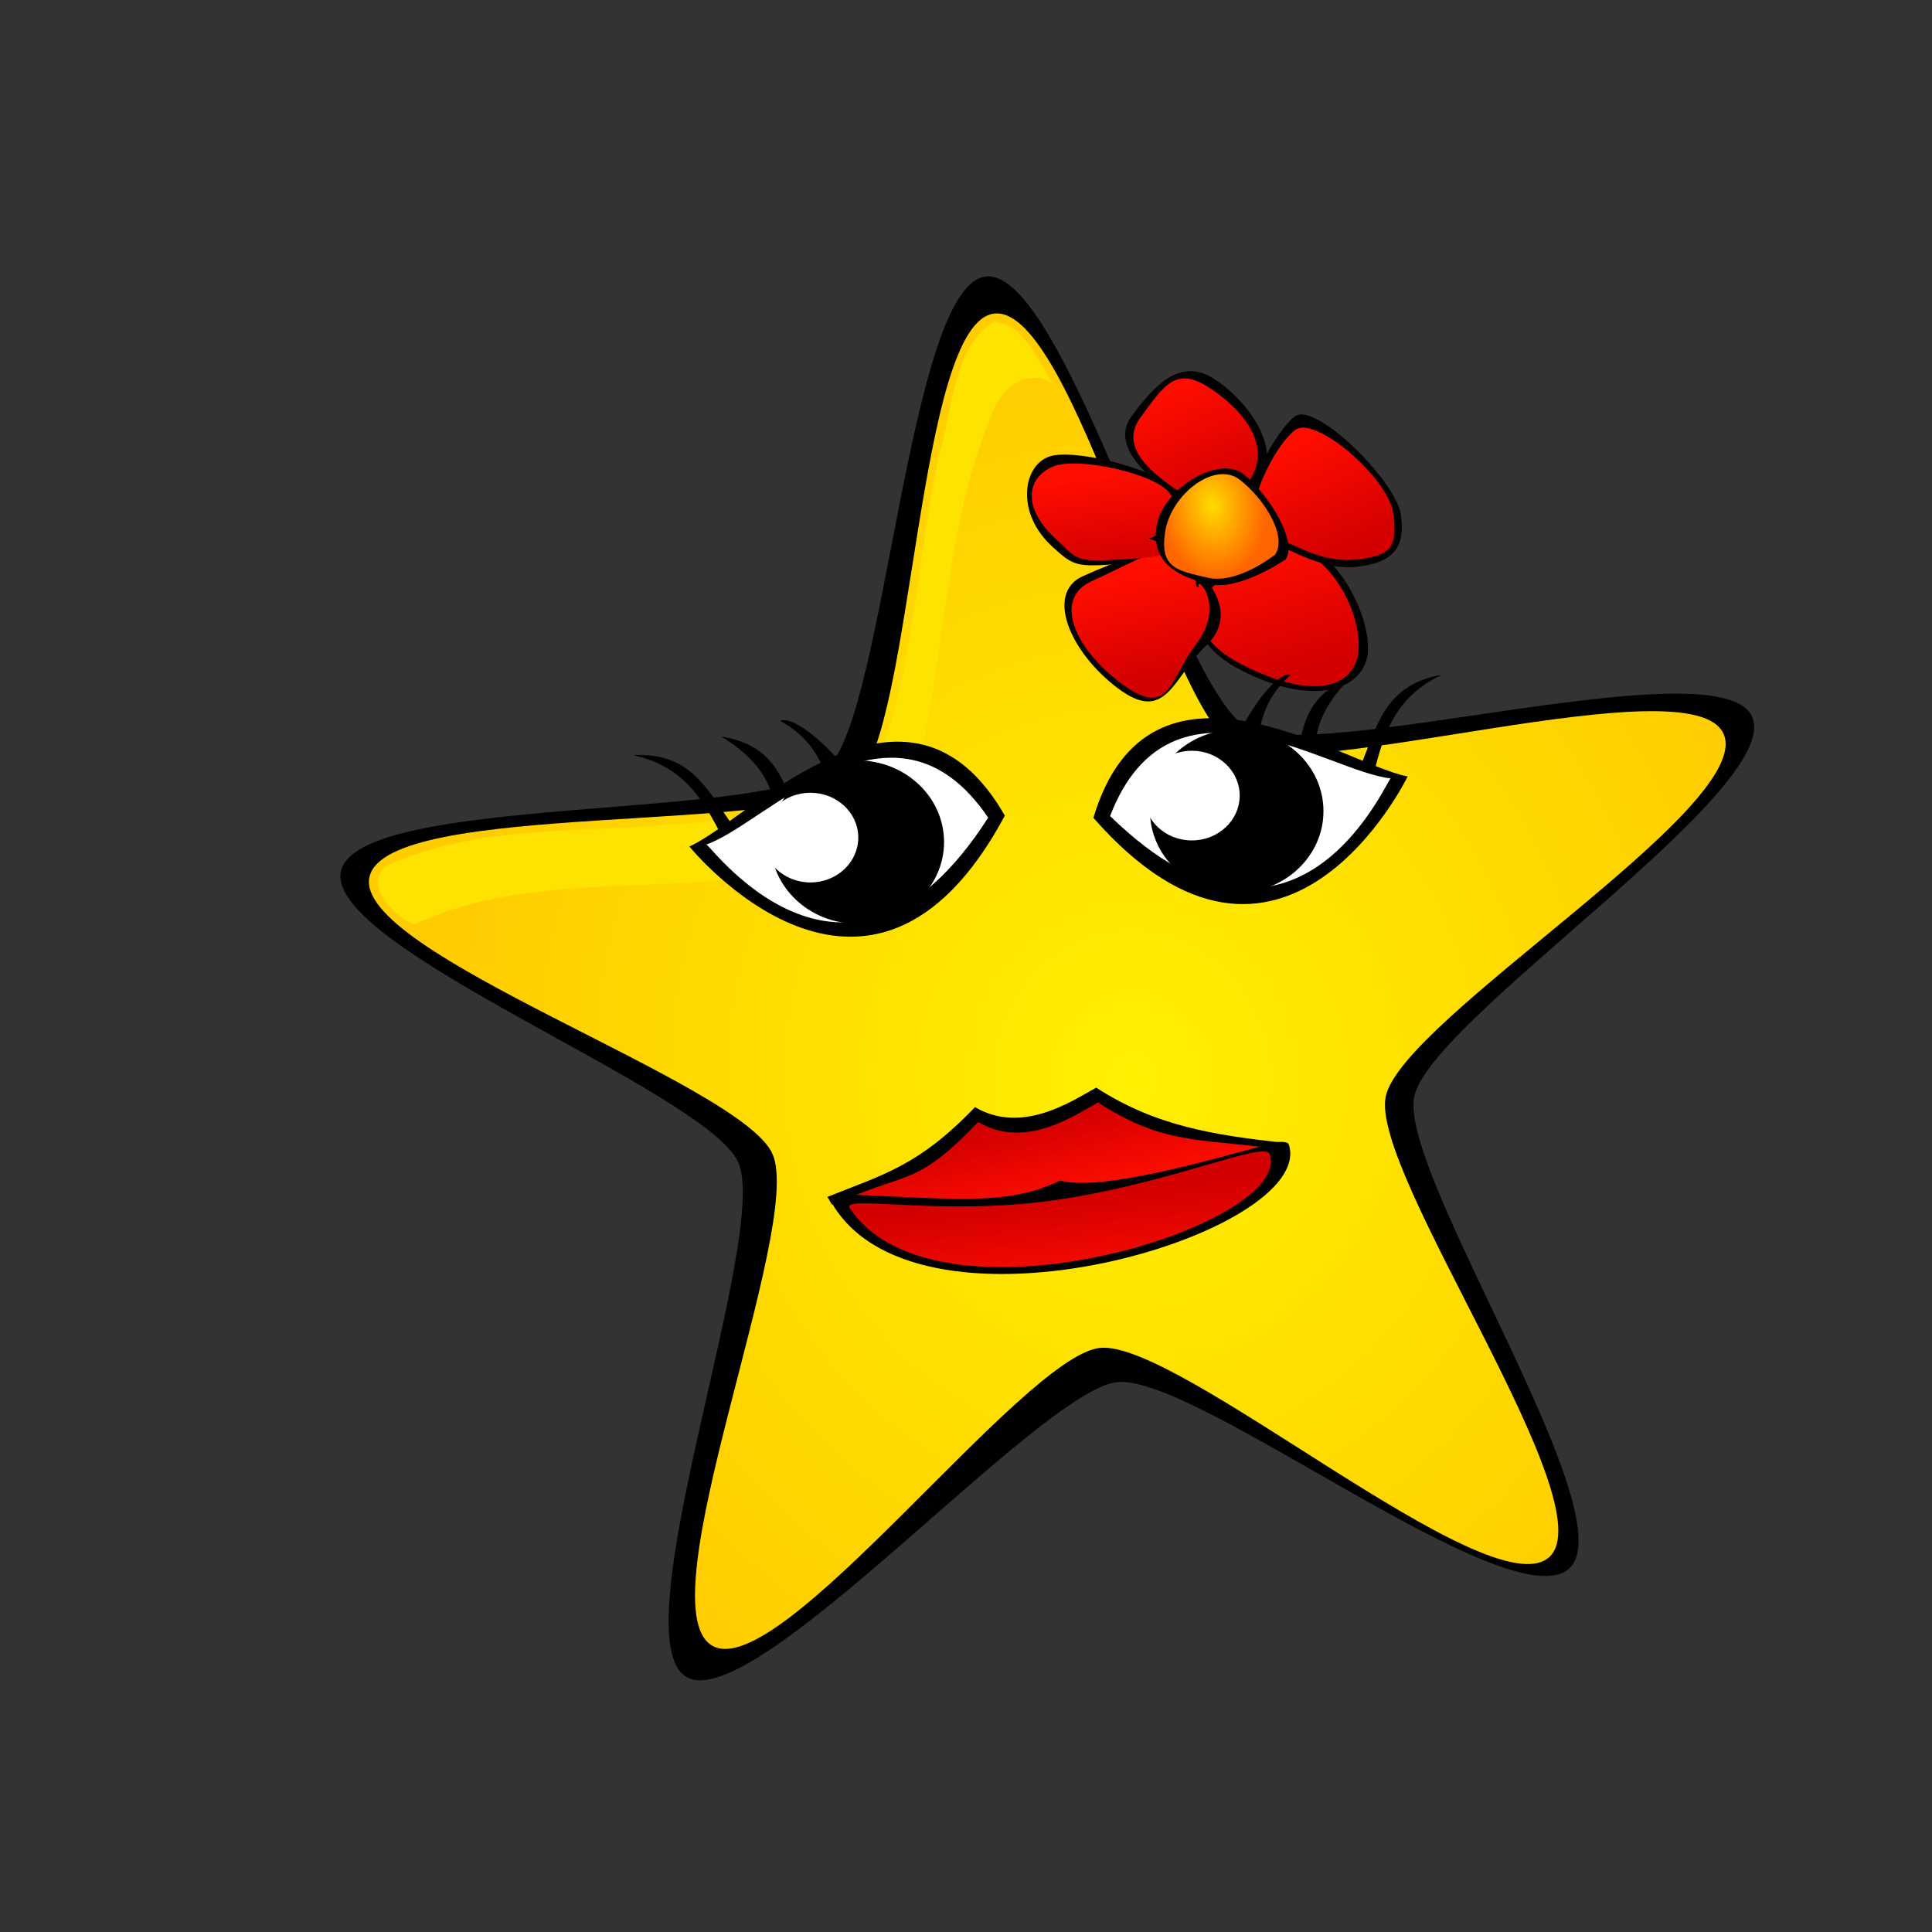 <?xml version="1.0" encoding="UTF-8" standalone="no"?>
<!-- Created with Inkscape (http://www.inkscape.org/) -->
<svg xmlns:dc="http://purl.org/dc/elements/1.1/" xmlns:cc="http://creativecommons.org/ns#" xmlns:rdf="http://www.w3.org/1999/02/22-rdf-syntax-ns#" xmlns:svg="http://www.w3.org/2000/svg" xmlns="http://www.w3.org/2000/svg" xmlns:xlink="http://www.w3.org/1999/xlink" xmlns:sodipodi="http://sodipodi.sourceforge.net/DTD/sodipodi-0.dtd" xmlns:inkscape="http://www.inkscape.org/namespaces/inkscape" width="256" height="256" id="svg2" version="1.1" inkscape:version="0.48.4 r9939" sodipodi:docname="starry03.svg" inkscape:export-filename="starry.png" inkscape:export-xdpi="60.476192" inkscape:export-ydpi="60.476192">
  <rect width="100%" height="100%" fill="#333333" stroke="none"/>
  <defs id="defs4">
    <linearGradient id="linearGradient4625">
      <stop style="stop-color:#9c4a13;stop-opacity:1;" offset="0" id="stop4627"/>
      <stop style="stop-color:#552200;stop-opacity:1;" offset="1" id="stop4629"/>
    </linearGradient>
    <linearGradient inkscape:collect="always" id="linearGradient4578">
      <stop style="stop-color:#ff0000;stop-opacity:1;" offset="0" id="stop4580"/>
      <stop style="stop-color:#ff0000;stop-opacity:0;" offset="1" id="stop4582"/>
    </linearGradient>
    <linearGradient id="linearGradient4270">
      <stop style="stop-color:#27a027;stop-opacity:1;" offset="0" id="stop4272"/>
      <stop style="stop-color:#2beb2b;stop-opacity:1;" offset="1" id="stop4274"/>
    </linearGradient>
    <linearGradient id="linearGradient5121">
      <stop style="stop-color:#e82ae8;stop-opacity:1;" offset="0" id="stop5123"/>
      <stop style="stop-color:#ab378e;stop-opacity:1;" offset="1" id="stop5125"/>
    </linearGradient>
    <linearGradient id="linearGradient4587">
      <stop style="stop-color:#ffdb00;stop-opacity:1;" offset="0" id="stop4589"/>
      <stop style="stop-color:#ff6600;stop-opacity:1;" offset="1" id="stop4591"/>
    </linearGradient>
    <linearGradient id="linearGradient4428">
      <stop style="stop-color:#404040;stop-opacity:1;" offset="0" id="stop4430"/>
      <stop style="stop-color:#636363;stop-opacity:1;" offset="1" id="stop4432"/>
    </linearGradient>
    <linearGradient id="linearGradient4414">
      <stop style="stop-color:#b9a165;stop-opacity:1;" offset="0" id="stop4416"/>
      <stop style="stop-color:#978045;stop-opacity:1;" offset="1" id="stop4418"/>
    </linearGradient>
    <linearGradient id="linearGradient3925">
      <stop style="stop-color:#ffffff;stop-opacity:1;" offset="0" id="stop3927"/>
      <stop style="stop-color:#d5d5d5;stop-opacity:1;" offset="1" id="stop3929"/>
    </linearGradient>
    <linearGradient id="linearGradient3861">
      <stop style="stop-color:#161688;stop-opacity:1;" offset="0" id="stop3863"/>
      <stop style="stop-color:#1717ac;stop-opacity:1;" offset="1" id="stop3865"/>
    </linearGradient>
    <linearGradient id="linearGradient3079">
      <stop style="stop-color:#d40000;stop-opacity:1;" offset="0" id="stop3081"/>
      <stop style="stop-color:#ff0d00;stop-opacity:1;" offset="1" id="stop3083"/>
    </linearGradient>
    <linearGradient id="linearGradient3071">
      <stop style="stop-color:#fff000;stop-opacity:1;" offset="0" id="stop3073"/>
      <stop style="stop-color:#ffcc00;stop-opacity:1;" offset="1" id="stop3075"/>
    </linearGradient>
    <radialGradient inkscape:collect="always" xlink:href="#linearGradient3071" id="radialGradient3907" cx="532.2" cy="177.713" fx="532.2" fy="177.713" r="69.004" gradientTransform="matrix(0.999,0.044,-0.049,1.119,75.184,-55.361)" gradientUnits="userSpaceOnUse"/>
    <radialGradient inkscape:collect="always" xlink:href="#linearGradient3925" id="radialGradient4145" gradientUnits="userSpaceOnUse" gradientTransform="matrix(-1.451,-1.49,3.259,-3.174,448.177,1515.46)" cx="456.211" cy="216.914" fx="456.211" fy="216.914" r="42"/>
    <radialGradient inkscape:collect="always" xlink:href="#linearGradient3925" id="radialGradient4169" cx="607.241" cy="228.168" fx="607.241" fy="228.168" r="23.701" gradientTransform="matrix(1.303,0,0,0.523,-179.278,116.515)" gradientUnits="userSpaceOnUse"/>
    <radialGradient inkscape:collect="always" xlink:href="#linearGradient3861" id="radialGradient4171" cx="616.195" cy="232.337" fx="616.195" fy="232.337" r="23.115" gradientTransform="matrix(1.296,-0.129,0.099,0.989,-198.232,85.164)" gradientUnits="userSpaceOnUse"/>
    <radialGradient inkscape:collect="always" xlink:href="#linearGradient3861" id="radialGradient4193" gradientUnits="userSpaceOnUse" gradientTransform="matrix(1.296,-0.129,0.099,0.989,-198.232,85.164)" cx="616.195" cy="232.337" fx="616.195" fy="232.337" r="23.115"/>
    <radialGradient inkscape:collect="always" xlink:href="#linearGradient3925" id="radialGradient4195" gradientUnits="userSpaceOnUse" gradientTransform="matrix(1.303,0,0,0.523,-179.278,116.515)" cx="607.241" cy="228.168" fx="607.241" fy="228.168" r="23.701"/>
    <radialGradient inkscape:collect="always" xlink:href="#linearGradient3071" id="radialGradient4269" cx="163.935" cy="284.475" fx="163.935" fy="284.475" r="108.014" gradientTransform="matrix(1.002,-0.008,0.023,1.117,-6.839,-33.021)" gradientUnits="userSpaceOnUse"/>
    <radialGradient inkscape:collect="always" xlink:href="#linearGradient3925" id="radialGradient4286" cx="455.342" cy="326.357" fx="455.342" fy="326.357" r="33.596" gradientTransform="matrix(1,0,0,0.548,0,150.9)" gradientUnits="userSpaceOnUse"/>
    <radialGradient inkscape:collect="always" xlink:href="#linearGradient3925" id="radialGradient4288" cx="506.75" cy="320.342" fx="506.75" fy="320.342" r="32.75" gradientTransform="matrix(1,0,0,0.596,0,137.397)" gradientUnits="userSpaceOnUse"/>
    <linearGradient inkscape:collect="always" xlink:href="#linearGradient4414" id="linearGradient4420" x1="271.818" y1="524.11" x2="274.262" y2="532.183" gradientUnits="userSpaceOnUse"/>
    <linearGradient inkscape:collect="always" xlink:href="#linearGradient4428" id="linearGradient4434" x1="238.469" y1="552.314" x2="225.73" y2="569.943" gradientUnits="userSpaceOnUse"/>
    <radialGradient inkscape:collect="always" xlink:href="#linearGradient3925" id="radialGradient4442" cx="502.11" cy="260.337" fx="502.11" fy="260.337" r="26.274" gradientTransform="matrix(0.796,0.441,-0.421,0.759,209.133,-150.229)" gradientUnits="userSpaceOnUse"/>
    <radialGradient inkscape:collect="always" xlink:href="#linearGradient3925" id="radialGradient4448" gradientUnits="userSpaceOnUse" gradientTransform="matrix(-0.732,0.193,0.184,0.698,770.562,-16.417)" cx="502.11" cy="260.337" fx="502.11" fy="260.337" r="26.274"/>
    <linearGradient inkscape:collect="always" xlink:href="#linearGradient3079" id="linearGradient4517" x1="581.162" y1="157.249" x2="587.123" y2="172.249" gradientUnits="userSpaceOnUse"/>
    <radialGradient inkscape:collect="always" xlink:href="#linearGradient3071" id="radialGradient4665" gradientUnits="userSpaceOnUse" gradientTransform="matrix(1,0.023,-0.025,1.069,6.538,-21.654)" cx="168.57" cy="276.254" fx="168.57" fy="276.254" r="108.014"/>
    <linearGradient inkscape:collect="always" xlink:href="#linearGradient3079" id="linearGradient4667" gradientUnits="userSpaceOnUse" x1="479.75" y1="220.612" x2="500.75" y2="252.112"/>
    <linearGradient inkscape:collect="always" xlink:href="#linearGradient3079" id="linearGradient4669" gradientUnits="userSpaceOnUse" x1="520.121" y1="205.581" x2="535.06" y2="233.081"/>
    <linearGradient inkscape:collect="always" xlink:href="#linearGradient3079" id="linearGradient4671" gradientUnits="userSpaceOnUse" x1="542.13" y1="236.512" x2="552.993" y2="260.262"/>
    <linearGradient inkscape:collect="always" xlink:href="#linearGradient3079" id="linearGradient4673" gradientUnits="userSpaceOnUse" x1="515.147" y1="267.216" x2="538.386" y2="293.466"/>
    <linearGradient inkscape:collect="always" xlink:href="#linearGradient3079" id="linearGradient4675" gradientUnits="userSpaceOnUse" x1="474.099" y1="260.074" x2="498.209" y2="287.574"/>
    <radialGradient inkscape:collect="always" xlink:href="#linearGradient4587" id="radialGradient4677" gradientUnits="userSpaceOnUse" gradientTransform="matrix(-0.53,-1.174,0.85,-0.384,570.047,961.124)" cx="511.996" cy="258.427" fx="511.996" fy="258.427" r="17.454"/>
    <linearGradient inkscape:collect="always" xlink:href="#linearGradient3079" id="linearGradient4679" gradientUnits="userSpaceOnUse" x1="419.845" y1="333.411" x2="421.259" y2="341.897"/>
    <linearGradient inkscape:collect="always" xlink:href="#linearGradient3079" id="linearGradient4681" gradientUnits="userSpaceOnUse" x1="420" y1="325.612" x2="422" y2="332.737"/>
    <radialGradient inkscape:collect="always" xlink:href="#linearGradient3071" id="radialGradient4859" gradientUnits="userSpaceOnUse" gradientTransform="matrix(0.635,0.457,-0.489,0.68,615.24,99.715)" cx="168.57" cy="276.254" fx="168.57" fy="276.254" r="108.014"/>
    <linearGradient inkscape:collect="always" xlink:href="#linearGradient4428" id="linearGradient4861" gradientUnits="userSpaceOnUse" x1="569.928" y1="328.638" x2="577.353" y2="385.56"/>
    <linearGradient inkscape:collect="always" xlink:href="#linearGradient4587" id="linearGradient4863" gradientUnits="userSpaceOnUse" x1="635.545" y1="388.397" x2="655.919" y2="388.397"/>
    <linearGradient inkscape:collect="always" xlink:href="#linearGradient4428" id="linearGradient4865" gradientUnits="userSpaceOnUse" x1="571.75" y1="259.362" x2="587.25" y2="303.612"/>
    <radialGradient inkscape:collect="always" xlink:href="#linearGradient3071" id="radialGradient4869" gradientUnits="userSpaceOnUse" gradientTransform="matrix(1,0.023,-0.025,1.069,6.538,-21.654)" cx="171.291" cy="285.973" fx="171.291" fy="285.973" r="108.014"/>
    <radialGradient inkscape:collect="always" xlink:href="#linearGradient3071" id="radialGradient4873" gradientUnits="userSpaceOnUse" gradientTransform="matrix(1,0.023,-0.025,1.069,6.538,-21.654)" cx="177.937" cy="289.218" fx="177.937" fy="289.218" r="108.014"/>
    <radialGradient inkscape:collect="always" xlink:href="#linearGradient3079" id="radialGradient4937" gradientUnits="userSpaceOnUse" gradientTransform="matrix(1,0,0,0.981,0,10.144)" cx="464.804" cy="527.276" fx="464.804" fy="527.276" r="15.311"/>
    <radialGradient inkscape:collect="always" xlink:href="#linearGradient3079" id="radialGradient4943" gradientUnits="userSpaceOnUse" gradientTransform="matrix(-0.621,-0.909,0.81,-0.553,261.366,1204.456)" cx="424.618" cy="527.003" fx="424.618" fy="527.003" r="12.246"/>
    <radialGradient inkscape:collect="always" xlink:href="#linearGradient3079" id="radialGradient4951" gradientUnits="userSpaceOnUse" gradientTransform="matrix(1,0,0,0.981,0,10.144)" cx="464.804" cy="527.276" fx="464.804" fy="527.276" r="15.311"/>
    <radialGradient inkscape:collect="always" xlink:href="#linearGradient3079" id="radialGradient4959" gradientUnits="userSpaceOnUse" gradientTransform="matrix(1,0,0,0.981,0,10.144)" cx="464.804" cy="527.276" fx="464.804" fy="527.276" r="15.311"/>
    <radialGradient inkscape:collect="always" xlink:href="#linearGradient3079" id="radialGradient4967" gradientUnits="userSpaceOnUse" gradientTransform="matrix(1,0,0,0.981,0,10.144)" cx="464.804" cy="527.276" fx="464.804" fy="527.276" r="15.311"/>
    <radialGradient inkscape:collect="always" xlink:href="#linearGradient3071" id="radialGradient5223" gradientUnits="userSpaceOnUse" gradientTransform="matrix(1,0.023,-0.025,1.069,6.538,-21.654)" cx="168.57" cy="276.254" fx="168.57" fy="276.254" r="108.014"/>
    <radialGradient inkscape:collect="always" xlink:href="#linearGradient4587" id="radialGradient5225" gradientUnits="userSpaceOnUse" gradientTransform="matrix(1.374,-0.097,0.087,1.239,-223.036,-69.689)" cx="476.563" cy="492.858" fx="476.563" fy="492.858" r="10.086"/>
    <radialGradient inkscape:collect="always" xlink:href="#linearGradient4587" id="radialGradient5227" gradientUnits="userSpaceOnUse" gradientTransform="matrix(2.079,0.463,-0.417,1.874,-322.855,-638.875)" cx="476.563" cy="492.858" fx="476.563" fy="492.858" r="10.086"/>
    <radialGradient inkscape:collect="always" xlink:href="#linearGradient4587" id="radialGradient5229" gradientUnits="userSpaceOnUse" gradientTransform="matrix(2.27,-0.145,0.13,2.046,-698.691,-425.142)" cx="476.563" cy="492.858" fx="476.563" fy="492.858" r="10.086"/>
    <radialGradient inkscape:collect="always" xlink:href="#linearGradient4587" id="radialGradient5231" gradientUnits="userSpaceOnUse" gradientTransform="matrix(-1.374,-0.097,-0.087,1.239,1016.074,-69.439)" cx="476.563" cy="492.858" fx="476.563" fy="492.858" r="10.086"/>
    <radialGradient inkscape:collect="always" xlink:href="#linearGradient4587" id="radialGradient5233" gradientUnits="userSpaceOnUse" gradientTransform="matrix(-2.079,0.463,0.417,1.874,1115.893,-638.625)" cx="476.563" cy="492.858" fx="476.563" fy="492.858" r="10.086"/>
    <radialGradient inkscape:collect="always" xlink:href="#linearGradient4587" id="radialGradient5235" gradientUnits="userSpaceOnUse" gradientTransform="matrix(-2.27,-0.145,-0.13,2.046,1491.729,-424.892)" cx="476.563" cy="492.858" fx="476.563" fy="492.858" r="10.086"/>
    <radialGradient inkscape:collect="always" xlink:href="#linearGradient3071" id="radialGradient5237" gradientUnits="userSpaceOnUse" gradientTransform="matrix(1,0,0,0.42,11.5,273.207)" cx="419.75" cy="476.795" fx="419.75" fy="476.795" r="21"/>
    <radialGradient inkscape:collect="always" xlink:href="#linearGradient3071" id="radialGradient5239" gradientUnits="userSpaceOnUse" gradientTransform="matrix(-1,0,0,0.42,788.937,275.207)" cx="419.75" cy="476.795" fx="419.75" fy="476.795" r="21"/>
    <radialGradient inkscape:collect="always" xlink:href="#linearGradient5121" id="radialGradient5241" gradientUnits="userSpaceOnUse" gradientTransform="matrix(0.787,-0.24,0.115,0.379,33.883,378.954)" cx="449.42" cy="440.299" fx="449.42" fy="440.299" r="20.453"/>
    <radialGradient inkscape:collect="always" xlink:href="#linearGradient5121" id="radialGradient5243" gradientUnits="userSpaceOnUse" gradientTransform="matrix(1,0,0,1.146,-3.889,-59.992)" cx="421.712" cy="438.453" fx="421.712" fy="438.453" r="7.684"/>
    <radialGradient inkscape:collect="always" xlink:href="#linearGradient5121" id="radialGradient5245" gradientUnits="userSpaceOnUse" gradientTransform="matrix(-1.229,-1.534,1.051,-0.843,435.924,1438.515)" cx="404" cy="442.172" fx="404" fy="442.172" r="20.539"/>
    <radialGradient inkscape:collect="always" xlink:href="#linearGradient5121" id="radialGradient5247" gradientUnits="userSpaceOnUse" gradientTransform="matrix(1,0,0,0.416,-3.889,262.697)" cx="453.6" cy="455.364" fx="453.6" fy="455.364" r="22.636"/>
    <radialGradient inkscape:collect="always" xlink:href="#linearGradient3079" id="radialGradient5249" gradientUnits="userSpaceOnUse" gradientTransform="matrix(0.681,0.005,-0.005,0.563,129.682,227.141)" cx="406.876" cy="528.655" fx="406.876" fy="528.655" r="32.439"/>
    <radialGradient inkscape:collect="always" xlink:href="#linearGradient3925" id="radialGradient5356" gradientUnits="userSpaceOnUse" gradientTransform="matrix(1,0,0,0.384,0,554.474)" cx="100.459" cy="921.646" fx="100.459" fy="921.646" r="58.505"/>
    <radialGradient inkscape:collect="always" xlink:href="#linearGradient3071" id="radialGradient5358" gradientUnits="userSpaceOnUse" gradientTransform="matrix(1,0,0,1.429,0,-325.732)" cx="156.577" cy="759.375" fx="156.577" fy="759.375" r="89.577"/>
    <radialGradient inkscape:collect="always" xlink:href="#linearGradient3925" id="radialGradient5360" gradientUnits="userSpaceOnUse" gradientTransform="matrix(1,-0.008,0.003,0.395,-53.67,510.554)" cx="363.223" cy="898.365" fx="363.223" fy="898.365" r="118.498"/>
    <radialGradient inkscape:collect="always" xlink:href="#linearGradient3071" id="radialGradient5362" gradientUnits="userSpaceOnUse" gradientTransform="matrix(1,0,0,0.515,0,353.441)" cx="96.124" cy="728.134" fx="96.124" fy="728.134" r="30.936"/>
    <radialGradient inkscape:collect="always" xlink:href="#linearGradient3071" id="radialGradient5364" gradientUnits="userSpaceOnUse" gradientTransform="matrix(1,0,0,0.515,0,353.441)" cx="96.124" cy="728.134" fx="96.124" fy="728.134" r="30.936"/>
    <radialGradient inkscape:collect="always" xlink:href="#linearGradient3071" id="radialGradient5368" gradientUnits="userSpaceOnUse" gradientTransform="matrix(1,0.023,-0.025,1.069,6.538,-21.654)" cx="168.57" cy="276.254" fx="168.57" fy="276.254" r="108.014"/>
    <radialGradient inkscape:collect="always" xlink:href="#linearGradient3071" id="radialGradient5372" gradientUnits="userSpaceOnUse" gradientTransform="matrix(1,0.023,-0.025,1.069,6.538,-21.654)" cx="168.57" cy="276.254" fx="168.57" fy="276.254" r="108.014"/>
    <radialGradient inkscape:collect="always" xlink:href="#linearGradient3071" id="radialGradient5376" gradientUnits="userSpaceOnUse" gradientTransform="matrix(1,0.023,-0.025,1.069,6.538,-21.654)" cx="168.57" cy="276.254" fx="168.57" fy="276.254" r="108.014"/>
    <linearGradient inkscape:collect="always" xlink:href="#linearGradient4428" id="linearGradient5413" x1="161.675" y1="626.861" x2="197.755" y2="679.535" gradientUnits="userSpaceOnUse" gradientTransform="matrix(1.101,0,0,1.101,-16.328,-67.157)"/>
    <linearGradient inkscape:collect="always" xlink:href="#linearGradient4414" id="linearGradient5548" gradientUnits="userSpaceOnUse" gradientTransform="matrix(1.127,0.102,-0.102,1.127,38.06,-80.489)" x1="144.299" y1="528.776" x2="175.505" y2="548.526"/>
    <linearGradient inkscape:collect="always" xlink:href="#linearGradient4587" id="linearGradient5550" gradientUnits="userSpaceOnUse" x1="93.75" y1="539.862" x2="108.25" y2="551.362"/>
    <linearGradient inkscape:collect="always" xlink:href="#linearGradient4587" id="linearGradient5552" gradientUnits="userSpaceOnUse" x1="93.75" y1="539.862" x2="108.25" y2="551.362"/>
    <linearGradient inkscape:collect="always" xlink:href="#linearGradient4587" id="linearGradient5554" gradientUnits="userSpaceOnUse" x1="93.75" y1="539.862" x2="108.25" y2="551.362"/>
    <linearGradient inkscape:collect="always" xlink:href="#linearGradient4587" id="linearGradient5556" gradientUnits="userSpaceOnUse" gradientTransform="matrix(1.132,0,0,1.132,-21.149,-64.551)" x1="181.448" y1="510.44" x2="213.014" y2="528.69"/>
    <linearGradient inkscape:collect="always" xlink:href="#linearGradient4587" id="linearGradient5558" gradientUnits="userSpaceOnUse" gradientTransform="matrix(-1.13,0.053,0.053,1.13,310.148,-70.032)" x1="181.448" y1="510.44" x2="213.014" y2="528.69"/>
    <linearGradient inkscape:collect="always" xlink:href="#linearGradient3925" id="linearGradient5571" x1="367.668" y1="330.75" x2="378.271" y2="342.063" gradientUnits="userSpaceOnUse"/>
    <radialGradient inkscape:collect="always" xlink:href="#linearGradient3071" id="radialGradient3432" gradientUnits="userSpaceOnUse" gradientTransform="matrix(-1.081,-0.936,0.529,-0.612,1082.835,1814.052)" cx="704.855" cy="715.055" fx="704.855" fy="715.055" r="14.641"/>
    <linearGradient inkscape:collect="always" xlink:href="#linearGradient4414" id="linearGradient3434" gradientUnits="userSpaceOnUse" x1="695.5" y1="720.362" x2="689.5" y2="722.362"/>
    <radialGradient inkscape:collect="always" xlink:href="#linearGradient3071" id="radialGradient3436" gradientUnits="userSpaceOnUse" gradientTransform="matrix(0.78,0.283,-0.208,0.572,297.808,107.446)" cx="687.046" cy="708.415" fx="687.046" fy="708.415" r="9.683"/>
    <radialGradient inkscape:collect="always" xlink:href="#linearGradient3071" id="radialGradient3438" gradientUnits="userSpaceOnUse" gradientTransform="matrix(1,0,0,0.601,0,285.131)" cx="687.369" cy="715.901" fx="687.369" fy="715.901" r="10.189"/>
    <radialGradient inkscape:collect="always" xlink:href="#linearGradient3071" id="radialGradient3440" gradientUnits="userSpaceOnUse" gradientTransform="matrix(1,0,0,0.747,1.25,183.462)" cx="695.663" cy="722.548" fx="695.663" fy="722.548" r="9.684"/>
    <radialGradient inkscape:collect="always" xlink:href="#linearGradient3925" id="radialGradient4307" gradientUnits="userSpaceOnUse" gradientTransform="matrix(-0.232,-1.474,0.834,-0.131,249.524,1781.073)" cx="674" cy="696.393" fx="674" fy="696.393" r="27.994"/>
    <radialGradient inkscape:collect="always" xlink:href="#linearGradient3925" id="radialGradient4315" gradientUnits="userSpaceOnUse" gradientTransform="matrix(-0.232,-1.474,0.834,-0.131,249.524,1781.073)" cx="674" cy="696.393" fx="674" fy="696.393" r="27.994"/>
    <linearGradient inkscape:collect="always" xlink:href="#linearGradient3079" id="linearGradient4390" gradientUnits="userSpaceOnUse" gradientTransform="matrix(-0.292,0.956,0.956,0.292,130.717,-99.81)" x1="721.072" y1="830.507" x2="727.79" y2="830.154"/>
    <linearGradient inkscape:collect="always" xlink:href="#linearGradient4428" id="linearGradient4392" gradientUnits="userSpaceOnUse" x1="694.025" y1="802.223" x2="695.793" y2="800.809"/>
    <radialGradient inkscape:collect="always" xlink:href="#linearGradient3071" id="radialGradient4394" gradientUnits="userSpaceOnUse" gradientTransform="matrix(-1.46,-0.749,0.384,-0.749,1427.292,1940.805)" cx="706.223" cy="807.698" fx="706.223" fy="807.698" r="18.885"/>
    <linearGradient inkscape:collect="always" xlink:href="#linearGradient4428" id="linearGradient4396" gradientUnits="userSpaceOnUse" x1="660.791" y1="759.974" x2="664.15" y2="757.322"/>
    <linearGradient inkscape:collect="always" xlink:href="#linearGradient3079" id="linearGradient4398" gradientUnits="userSpaceOnUse" gradientTransform="translate(-1.503,-0.884)" x1="721.072" y1="830.507" x2="727.79" y2="830.154"/>
    <linearGradient inkscape:collect="always" xlink:href="#linearGradient4270" id="linearGradient4400" gradientUnits="userSpaceOnUse" x1="608.112" y1="810.178" x2="628.441" y2="815.305"/>
    <linearGradient inkscape:collect="always" xlink:href="#linearGradient4270" id="linearGradient4402" gradientUnits="userSpaceOnUse" x1="607.849" y1="801.112" x2="616.067" y2="800.582"/>
    <radialGradient inkscape:collect="always" xlink:href="#linearGradient3071" id="radialGradient4672" gradientUnits="userSpaceOnUse" gradientTransform="matrix(1,0.023,-0.025,1.069,6.538,-21.654)" cx="168.57" cy="276.254" fx="168.57" fy="276.254" r="108.014"/>
    <radialGradient inkscape:collect="always" xlink:href="#linearGradient5121" id="radialGradient4674" gradientUnits="userSpaceOnUse" gradientTransform="matrix(0.994,-0.113,0.103,0.905,-98.727,145.98)" cx="525.016" cy="992.584" fx="525.016" fy="992.584" r="24.064"/>
    <radialGradient inkscape:collect="always" xlink:href="#linearGradient3925" id="radialGradient4676" gradientUnits="userSpaceOnUse" gradientTransform="matrix(1,-0.017,0.019,1.241,-18.563,-227.851)" cx="527" cy="984.362" fx="527" fy="984.362" r="16.25"/>
    <radialGradient inkscape:collect="always" xlink:href="#linearGradient5121" id="radialGradient4678" gradientUnits="userSpaceOnUse" gradientTransform="matrix(-0.084,-1.003,0.928,-0.078,-352.668,1607.586)" cx="531.029" cy="998.897" fx="531.029" fy="998.897" r="16.329"/>
    <radialGradient inkscape:collect="always" xlink:href="#linearGradient4578" id="radialGradient4680" gradientUnits="userSpaceOnUse" gradientTransform="matrix(0.836,-0.134,0.132,0.82,-37.7,247.479)" cx="547.25" cy="968.112" fx="547.25" fy="968.112" r="12"/>
    <radialGradient inkscape:collect="always" xlink:href="#linearGradient4625" id="radialGradient4682" gradientUnits="userSpaceOnUse" gradientTransform="matrix(-0.971,-1.374,0.976,-0.69,167.011,2231.179)" cx="526.5" cy="892.033" fx="526.5" fy="892.033" r="10.553"/>
    <radialGradient inkscape:collect="always" xlink:href="#linearGradient4578" id="radialGradient4684" gradientUnits="userSpaceOnUse" gradientTransform="matrix(0.836,-0.134,0.132,0.82,-37.7,247.479)" cx="547.25" cy="968.112" fx="547.25" fy="968.112" r="12"/>
    <radialGradient inkscape:collect="always" xlink:href="#linearGradient3079" id="radialGradient4805" cx="485.966" cy="1008.577" fx="485.966" fy="1008.577" r="17.128" gradientTransform="matrix(0.995,-0.096,0.077,0.8,-71.596,-66.041)" gradientUnits="userSpaceOnUse"/>
    <radialGradient inkscape:collect="always" xlink:href="#linearGradient3079" id="radialGradient4817" cx="458.187" cy="695.88" fx="458.187" fy="695.88" r="29.144" gradientTransform="matrix(0.995,-0.096,0.104,1.071,-65.969,300.409)" gradientUnits="userSpaceOnUse"/>
    <radialGradient inkscape:collect="always" xlink:href="#linearGradient3079" id="radialGradient4819" cx="534.162" cy="703.671" fx="534.162" fy="703.671" r="30.919" gradientTransform="matrix(0.995,-0.096,0.093,0.962,-58.678,375.79)" gradientUnits="userSpaceOnUse"/>
    <radialGradient inkscape:collect="always" xlink:href="#linearGradient3079" id="radialGradient4940" cx="87.858" cy="656.555" fx="87.858" fy="656.555" r="12.507" gradientTransform="matrix(-0.403,-0.869,0.503,-0.233,-206.964,883.424)" gradientUnits="userSpaceOnUse"/>
  </defs>
  <sodipodi:namedview id="base" pagecolor="#ffffff" bordercolor="#666666" borderopacity="1.0" inkscape:pageopacity="0.0" inkscape:pageshadow="2" inkscape:zoom="0.5" inkscape:cx="526.18109" inkscape:cy="93.52451" inkscape:document-units="px" inkscape:current-layer="layer1" showgrid="false" inkscape:window-width="1600" inkscape:window-height="829" inkscape:window-x="0" inkscape:window-y="24" inkscape:window-maximized="1" showguides="true" inkscape:guide-bbox="true"/>
  <g inkscape:label="Layer 1" inkscape:groupmode="layer" id="layer1" transform="translate(0,-796.362)">
    <g id="g4633" transform="matrix(1.069,0,0,1.069,-309.941,585.901)">
      <path sodipodi:nodetypes="sssssssssss" inkscape:connector-curvature="0" transform="matrix(0.78,-0.062,0.062,0.78,281.878,124.522)" style="fill:#000000;fill-opacity:1;stroke:none" inkscape:transform-center-x="16.872196" inkscape:transform-center-y="-2.2182543" d="m 231.01,360.415 c -10.053,7.524 -56.456,-35.46 -69.008,-35.137 -12.39,0.319 -61.593,48.293 -71.722,41.151 -10.262,-7.236 18.835,-68.763 14.649,-80.601 -4.133,-11.685 -62.746,-39.138 -59.083,-50.979 3.71,-11.996 68.125,-2.528 78.09,-10.168 9.836,-7.541 18.865,-75.475 31.258,-75.651 12.555,-0.178 25.075,67.279 35.421,74.395 10.212,7.024 76.026,-6.951 80.023,4.781 4.049,11.886 -54.551,43.634 -58.122,55.672 -3.525,11.883 28.418,69.109 18.495,76.536 z" id="path4515"/>
      <path id="path4479" d="m 228,358.362 c -10.053,7.524 -55.719,-39.028 -68.271,-38.705 -12.39,0.319 -54.872,49.281 -65.002,42.139 -10.262,-7.236 19.9,-65.052 15.713,-76.89 -4.133,-11.685 -63.826,-36.957 -60.163,-48.798 3.71,-11.996 68.018,-1.176 77.983,-8.816 9.836,-7.541 15.425,-72.122 27.819,-72.298 12.555,-0.178 22.137,64.325 32.483,71.442 10.212,7.024 73.359,-7.617 77.356,4.116 4.049,11.886 -54.336,40.931 -57.907,52.97 -3.525,11.883 29.913,67.415 19.99,74.842 z" inkscape:transform-center-y="-2.2182543" inkscape:transform-center-x="16.872196" style="fill:url(#radialGradient4665);fill-opacity:1;stroke:none" transform="matrix(0.78,-0.062,0.062,0.78,281.878,124.522)" inkscape:connector-curvature="0"/>
      <g transform="matrix(-0.386,-0.114,0.114,-0.386,610.552,419.315)" id="g4595">
        <path style="fill:#000000;stroke:none" d="m 513,238.612 c 0,0 8,-19.25 -18,-24 -26,-4.75 -38.75,6.25 -35,18 3.75,11.75 17.832,24.078 26.5,24.5 55.009,2.679 23.75,-18.5 26.5,-18.5 z" id="path4550" inkscape:connector-curvature="0" sodipodi:nodetypes="csssc"/>
        <path inkscape:connector-curvature="0" style="fill:url(#linearGradient4667);fill-opacity:1;stroke:none" d="m 482.312,215.094 c -16.314,0.078 -22.359,7.984 -19.312,17.531 3.75,11.75 16.082,22.078 24.75,22.5 1.588,0.077 3.091,0.146 4.531,0.188 -0.507,-1.426 -0.643,-2.762 -0.281,-3.938 0,0 9.66,-11.867 18.688,-13.781 0.002,-0.003 0.029,0.003 0.031,0 1.768,-3.42 7.211,-17.075 -15.469,-21.219 -4.875,-0.891 -9.173,-1.299 -12.938,-1.281 z" id="path4554"/>
        <path style="fill:#000000;stroke:none" d="m 513.5,238.112 c 0,0 -12.5,-7.25 -5.5,-19.25 7,-12 4.75,-26.75 22.25,-20.25 17.5,6.5 29.75,21.75 20.25,30 -9.5,8.25 -18.75,14.5 -22.5,14 -3.75,-0.5 -12.25,-1.5 -13.25,-4 -1,-2.5 -1.25,-0.5 -1.25,-0.5 z" id="path4563" inkscape:connector-curvature="0"/>
        <path style="fill:#000000;stroke:none" d="m 528.75,244.612 c 0,0 -12.213,-0.306 6.75,-7.25 17.75,-6.5 17.415,-7.08 26.75,-2.5 13.25,6.5 15.75,21 8.5,26.25 -7.25,5.25 -41.5,6 -42,-1.5 -0.5,-7.5 -3,-14 0,-15 z" id="path4565" inkscape:connector-curvature="0" sodipodi:nodetypes="cssssc"/>
        <path style="fill:#000000;stroke:none" d="m 524,258.362 c 12.25,3.5 30.25,10 26,21.75 -4.25,11.75 -9.5,21.75 -21.25,18.25 -11.75,-3.5 -26.25,-14.5 -22.5,-26.75 3.75,-12.25 15.75,-12.25 17.75,-13.25 z" id="path4567" inkscape:connector-curvature="0" sodipodi:nodetypes="csssc"/>
        <path style="fill:#000000;stroke:none" d="m 497.25,255.112 c -5.5,-0.5 -17.75,-3.75 -27,0.25 -9.25,4 -13,9 -8.5,19 4.5,10 35.5,26.25 40,20 4.5,-6.25 8,-26 6.25,-29 -1.75,-3 -4.25,-9.75 -10.75,-10.25 z" id="path4569" inkscape:connector-curvature="0" sodipodi:nodetypes="cssssc"/>
        <path inkscape:connector-curvature="0" id="path4571" d="m 515.25,235.612 c 2.394,3.591 -9.682,-2.647 -4.25,-17 4.917,-12.993 1.25,-24.75 18.75,-18.25 17.5,6.5 27.25,19.25 17.75,27.5 -9.5,8.25 -15.75,15.25 -19.5,14.75 -3.75,-0.5 -10.25,-3 -11.25,-5.5 -1,-2.5 -1.5,-1.5 -1.5,-1.5 z" style="fill:url(#linearGradient4669);stroke:none" sodipodi:nodetypes="csssssc"/>
        <path sodipodi:nodetypes="cssssc" inkscape:connector-curvature="0" id="path4573" d="m 534.5,245.612 c 0,0 -16.713,-0.306 2.25,-7.25 17.75,-6.5 15.665,-5.58 25,-1 13.25,6.5 13.75,16.25 6.5,21.5 -7.25,5.25 -37.25,7 -37.75,-0.5 -0.5,-7.5 1,-11.75 4,-12.75 z" style="fill:url(#linearGradient4671);stroke:none"/>
        <path sodipodi:nodetypes="csssc" inkscape:connector-curvature="0" id="path4575" d="m 524.5,260.612 c 12.25,3.5 27,8.25 22.75,20 -4.25,11.75 -6,18.25 -17.75,14.75 -11.75,-3.5 -23.75,-11.5 -20,-23.75 3.75,-12.25 13,-10 15,-11 z" style="fill:url(#linearGradient4673);stroke:none"/>
        <path sodipodi:nodetypes="cssssc" inkscape:connector-curvature="0" id="path4577" d="m 494,256.612 c -5.5,-0.5 -14,-3 -23.25,1 -9.25,4 -11,6.75 -6.5,16.75 4.5,10 31.75,22.25 36.25,16 4.5,-6.25 6.75,-22.25 5,-25.25 -1.75,-3 -5,-8 -11.5,-8.5 z" style="fill:url(#linearGradient4675);stroke:none"/>
        <path style="fill:#000000;stroke:none" d="m 492,251.362 c 0,0 11,-13.5 20.5,-14 9.5,-0.5 19,1 20.5,12.5 1.5,11.5 -12,26.5 -21,23 -9,-3.5 -22,-15 -20,-21.5 z" id="path4540" inkscape:connector-curvature="0"/>
        <path inkscape:connector-curvature="0" id="path4542" d="m 495.5,251.862 c 0,0 8.5,-12.25 18,-12.75 9.5,-0.5 15,-1.5 16.5,10 1.5,11.5 -8.5,25.25 -17.5,21.75 -9,-3.5 -19,-12.5 -17,-19 z" style="fill:url(#radialGradient4677);fill-opacity:1;stroke:none" sodipodi:nodetypes="csssc"/>
      </g>
      <g transform="matrix(1.318,0.078,-0.078,1.318,-108.708,-126.137)" id="g4497">
        <path style="fill:#000000;stroke:none" d="m 400,333.987 c 5.042,-2.399 8.333,-3.338 13.375,-9.25 4.537,2.308 8.922,-1.021 11.25,-2.5 5.784,3.285 11.312,3.783 17.75,4.125 -16.792,5.746 -26.475,9.552 -41.816,8.297 -0.185,-0.015 -0.372,-0.656 -0.559,-0.672 z" id="path4491" inkscape:connector-curvature="0" sodipodi:nodetypes="ccccsc"/>
        <path style="fill:#000000;stroke:none" d="m 400.576,334.649 c -0.926,-1.234 9.726,-0.408 20.022,-2.413 11.074,-2.156 21.904,-7.059 22.404,-5.719 3.038,8.144 -33.336,21.414 -42.426,8.132 z" id="path4483" inkscape:connector-curvature="0" sodipodi:nodetypes="cssc"/>
        <path sodipodi:nodetypes="cssc" inkscape:connector-curvature="0" id="path4485" d="m 402.201,334.899 c -0.926,-1.234 8.351,0.217 18.647,-1.788 11.074,-2.156 19.854,-6.915 20.404,-5.594 2.712,6.511 -30.301,18.964 -39.051,7.382 z" style="fill:url(#linearGradient4679);fill-opacity:1;stroke:none"/>
        <path sodipodi:nodetypes="cccccc" inkscape:connector-curvature="0" id="path4493" d="m 402.75,333.612 c 5.042,-2.399 5.958,-1.588 11,-7.5 4.537,2.308 8.797,-1.021 11.125,-2.5 5.784,3.285 8.937,2.908 15.375,3.25 -7.646,2.616 -15.105,4.957 -18.493,4.283 -4.551,2.493 -8.587,2.324 -19.007,2.467 z" style="fill:url(#linearGradient4681);fill-opacity:1;stroke:none"/>
      </g>
      <path style="fill:#fee300;fill-opacity:1;stroke:none" d="m 413.188,236.75 c -5.203,3.186 -5.096,10.865 -6.781,16.219 -3.024,13.388 -2.924,27.662 -8.594,40.281 -5.04,5.712 -14.071,4.253 -20.938,5.5 -12.882,1.502 -26.844,0.014 -38.781,5.312 -3.658,2.207 1.143,6.881 3.25,7.375 12.697,-5.966 27.57,-4.043 41.212,-5.82 5.937,-1.13 13.651,0.166 18.132,-4.555 7.146,-17.063 4.977,-36.819 12.625,-53.812 1.13,-2.633 4.457,-4.739 7.156,-2.781 -1.831,-2.681 -3.548,-7.424 -7.281,-7.719 z" id="path4683" inkscape:connector-curvature="0"/>
      <g transform="translate(2.828,3.889)" id="g4621">
        <path inkscape:connector-curvature="0" id="path4528" d="m 365.58,286.591 c 6.962,-0.407 9.181,4.184 11.968,8.169 1.583,-1.131 3.247,-2.342 5.142,-3.613 -0.874,-2.625 -2.953,-4.913 -6.205,-6.879 4.846,0.812 6.542,3.203 7.808,5.824 1.463,-0.928 2.985,-1.807 4.545,-2.576 -0.982,-1.961 -2.424,-3.75 -5.024,-5.164 1.338,-0.676 4.639,1.987 6.782,4.347 7.256,-3.071 15.085,-3.075 21.063,7.391 -16.805,31.372 -39.102,3.821 -39.102,3.821 0.967,-0.427 2.199,-1.201 3.569,-2.153 -2.142,-4.063 -4.616,-7.883 -10.547,-9.167 z" style="fill:#000000;stroke:none"/>
        <path style="fill:#ffffff;stroke:none" d="m 409.596,294.34 c -11.811,-17.429 -27.703,0.955 -34.974,3.333 -0.385,-1.301 17.126,24.514 34.974,-3.333 z" id="path4530" inkscape:connector-curvature="0" sodipodi:nodetypes="ccc"/>
        <path sodipodi:type="arc" style="fill:#000000;fill-opacity:1;stroke:none" id="path4532" sodipodi:cx="397.5" sodipodi:cy="301.23718" sodipodi:rx="10.75" sodipodi:ry="10.125" d="m 408.25,301.237 c 0,5.592 -4.813,10.125 -10.75,10.125 -5.937,0 -10.75,-4.533 -10.75,-10.125 0,-5.592 4.813,-10.125 10.75,-10.125 5.937,0 10.75,4.533 10.75,10.125 z" transform="translate(-4.125,-3.875)"/>
        <path transform="matrix(0.552,0,0,0.549,168.138,131.43)" d="m 408.25,301.237 c 0,5.592 -4.813,10.125 -10.75,10.125 -5.937,0 -10.75,-4.533 -10.75,-10.125 0,-5.592 4.813,-10.125 10.75,-10.125 5.937,0 10.75,4.533 10.75,10.125 z" sodipodi:ry="10.125" sodipodi:rx="10.75" sodipodi:cy="301.23718" sodipodi:cx="397.5" id="path4536" style="fill:#ffffff;fill-opacity:1;stroke:none" sodipodi:type="arc"/>
      </g>
      <g transform="translate(-1.768,3.182)" id="g4627">
        <path style="fill:#000000;stroke:none" d="m 470.421,277.335 c -6.873,1.179 -7.996,6.153 -9.809,10.665 -1.798,-0.744 -3.693,-1.547 -5.826,-2.355 0.257,-2.754 1.765,-5.454 4.488,-8.104 -4.536,1.888 -5.648,4.601 -6.288,7.44 -1.635,-0.573 -3.317,-1.084 -5.011,-1.481 0.512,-2.132 1.513,-4.202 3.725,-6.167 -1.456,-0.356 -4.069,2.985 -5.622,5.769 -7.762,-1.349 -15.389,0.419 -18.844,11.966 23.469,26.755 38.952,-5.127 38.952,-5.127 -1.038,-0.197 -2.414,-0.672 -3.964,-1.289 1.167,-4.443 2.712,-8.723 8.199,-11.316 z" id="path4521" inkscape:connector-curvature="0"/>
        <path sodipodi:nodetypes="ccc" inkscape:connector-curvature="0" id="path4523" d="m 429.301,294.845 c 7.561,-19.65 27.2,-5.339 34.821,-4.669 0.081,-1.354 -11.134,27.754 -34.821,4.669 z" style="fill:#ffffff;stroke:none"/>
        <path transform="translate(47.5,-7)" d="m 408.25,301.237 c 0,5.592 -4.813,10.125 -10.75,10.125 -5.937,0 -10.75,-4.533 -10.75,-10.125 0,-5.592 4.813,-10.125 10.75,-10.125 5.937,0 10.75,4.533 10.75,10.125 z" sodipodi:ry="10.125" sodipodi:rx="10.75" sodipodi:cy="301.23718" sodipodi:cx="397.5" id="path4534" style="fill:#000000;fill-opacity:1;stroke:none" sodipodi:type="arc"/>
        <path sodipodi:type="arc" style="fill:#ffffff;fill-opacity:1;stroke:none" id="path4538" sodipodi:cx="397.5" sodipodi:cy="301.23718" sodipodi:rx="10.75" sodipodi:ry="10.125" d="m 408.25,301.237 c 0,5.592 -4.813,10.125 -10.75,10.125 -5.937,0 -10.75,-4.533 -10.75,-10.125 0,-5.592 4.813,-10.125 10.75,-10.125 5.937,0 10.75,4.533 10.75,10.125 z" transform="matrix(0.552,0,0,0.549,220.013,126.93)"/>
      </g>
    </g>
  </g>
</svg>
